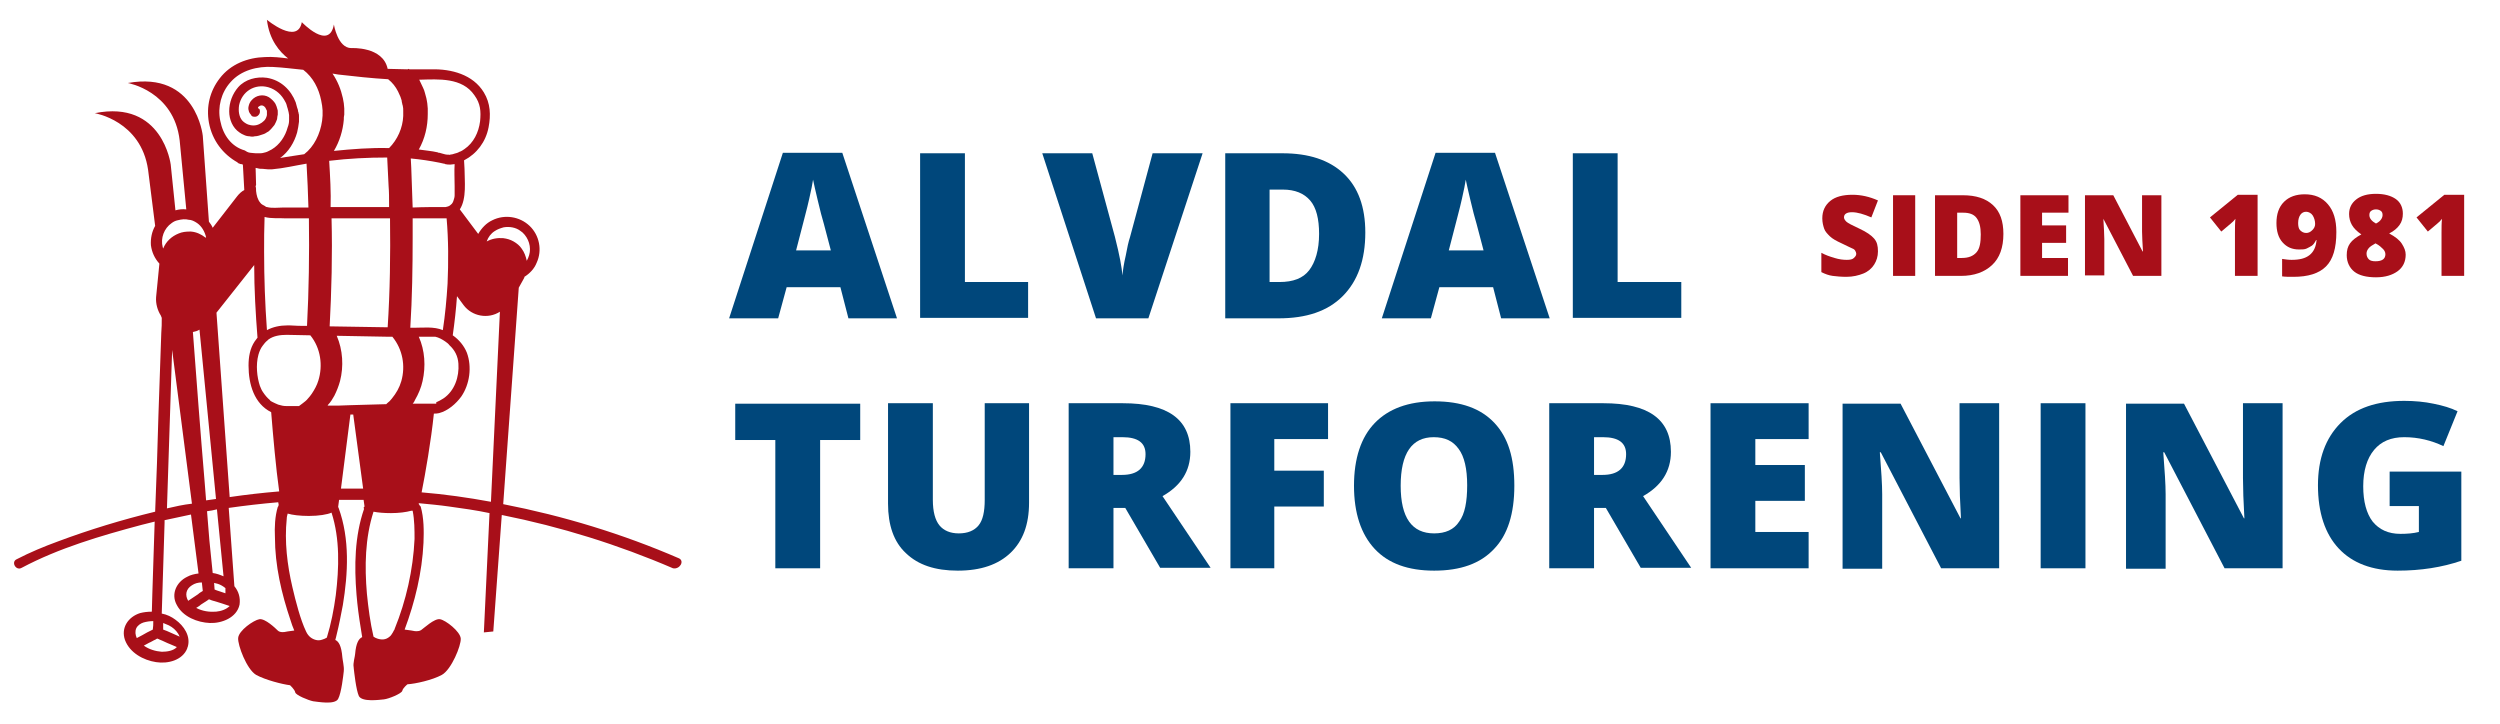 <?xml version="1.0" encoding="utf-8"?>
<!-- Generator: Adobe Illustrator 23.0.2, SVG Export Plug-In . SVG Version: 6.00 Build 0)  -->
<svg version="1.1" id="Layer_1" xmlns="http://www.w3.org/2000/svg" xmlns:xlink="http://www.w3.org/1999/xlink" x="0px" y="0px"
	 viewBox="0 0 530.1 153.5" style="enable-background:new 0 0 530.1 153.5;" xml:space="preserve">
<style type="text/css">
	.st0{fill:#A80F19;}
	.st1{fill:#00477B;}
</style>
<g>
	<g>
		<path class="st0" d="M144,118.4c-12-5.2-24.5-9-37.3-11.5L110,61l1-1.8c0.1-0.2,0.2-0.3,0.2-0.5c1.1-0.7,2.1-1.7,2.6-3
			c1.2-2.6,0.6-5.8-1.5-7.8c-2.1-2-5.3-2.5-7.9-1.2c-1.3,0.6-2.3,1.7-3,2.9l-3.9-5.2c1.5-2.3,1-6.1,1-8.6c0-0.6-0.1-1.2-0.1-1.8
			c2.7-1.4,4.6-3.9,5.2-7c0.5-2.6,0.4-5.1-1-7.4c-2.3-3.8-6.9-5-11.1-4.9c-1.6,0-3.1,0-4.7,0l-0.1-0.1l-0.3,0.1
			c-1.4,0-2.8-0.1-4.2-0.1c-1-4.8-7.7-4.4-7.7-4.4c-2.9,0-3.7-5-3.7-5c-1,5.6-6.8-0.5-6.8-0.5c-0.9,4.9-7.4-0.5-7.4-0.5
			c0.5,4.3,2.7,6.8,4.5,8.2c-1.6-0.2-3.3-0.4-4.9-0.3c-3.7,0.1-7.3,1.5-9.6,4.5c-2.1,2.7-2.9,6-2.3,9.4c0.7,3.8,3,6.7,6,8.4
			c0.1,0.1,0.3,0.3,0.5,0.3c0.1,0.1,0.3,0.1,0.4,0.1l0.3,0.1c0.1,1.8,0.2,3.6,0.3,5.4c-0.6,0.3-1.1,0.8-1.5,1.3l-5.2,6.7
			c-0.2-0.5-0.5-0.9-0.8-1.3l-1.3-18.2c0,0-1.4-13.8-15.9-11.2c0,0,9.8,1.7,11,12.2l1.4,14.6c-0.8-0.1-1.6,0-2.3,0.2l-1-9.7
			c0,0-1.7-13.8-16.1-10.9c0,0,9.8,1.6,11.3,12l1.5,11.9c-0.7,1.2-1,2.7-0.9,4.1c0.2,1.5,0.8,2.8,1.8,3.9l-0.7,7.1
			c-0.1,1.4,0.3,2.8,1,3.9c0.1,0.2,0.1,0.3,0.2,0.5c0,1.1,0,2.1-0.1,3.2c-0.2,5.8-0.4,11.5-0.6,17.3c-0.2,6.9-0.4,13.7-0.7,20.6
			c-7,1.7-13.9,3.8-20.6,6.3c-3,1.1-5.9,2.3-8.8,3.8c-1.2,0.6-0.1,2.5,1.1,1.8c7.9-4.2,16.8-6.8,25.4-9.1c0.9-0.2,1.9-0.5,2.8-0.7
			c-0.2,5.1-0.3,10.2-0.5,15.4c0,1.2-0.1,2.5-0.1,3.7c-0.9,0-1.7,0.1-2.5,0.3c-2.5,0.8-4.1,3.1-3.2,5.7c1,2.7,3.9,4.3,6.6,4.7
			c2.5,0.4,5.6-0.4,6.6-2.9l0,0l0-0.1l0.1-0.2c0.7-2.3-0.8-4.5-2.6-5.8c-0.8-0.6-1.8-1.1-2.9-1.3c0.2-6.4,0.4-12.9,0.6-19.3
			c0-0.2,0-0.4,0-0.5c1.9-0.4,3.7-0.8,5.6-1.2l1.6,12.5c-0.8,0.1-1.7,0.3-2.4,0.7c-2.3,1.1-3.5,3.7-2.2,6c1.3,2.5,4.4,3.7,7,3.8
			c2.5,0.1,5.7-1.1,6.3-3.9c0.2-1.5-0.2-2.8-1.1-3.9l-1.2-16.6c3.5-0.5,7-0.9,10.5-1.2c0,0.2,0.1,0.4,0.1,0.6l-0.1,0.2l0,0.1
			l-0.1,0.1c-0.6,2-0.7,4.3-0.6,6.4c0,6,1.4,12,3.3,17.6c0.2,0.7,0.5,1.5,0.8,2.2c-1,0.1-2,0.3-2,0.3s-1,0.2-1.5-0.3
			c-0.5-0.5-2.7-2.6-3.9-2.4c-1.2,0.2-4.4,2.4-4.5,4c-0.1,1.5,1.8,6.6,3.8,7.8c2,1.1,5.6,2,7.2,2.2c0,0,1,0.9,1.1,1.5
			c0.1,0.6,2.8,1.7,3.8,1.9c1,0.1,4.6,0.8,5.3-0.5c0.7-1.3,1.1-5,1.2-5.9l0-0.1c0.1-0.8-0.3-2.5-0.3-2.8c-0.2-2.5-0.8-3.4-1.5-3.7
			c0.1-0.4,0.2-0.7,0.3-1.2c0.5-2,0.9-4.1,1.3-6.2c1.1-6.7,1.5-14-0.9-20.6l-0.1-0.2l0.2-1.5c1.7,0,3.5,0,5.2,0l0.2,1.4
			c-0.1,0.1-0.2,0.2-0.2,0.3l0.1,0.2c-2,5.8-2.1,12.1-1.6,18.2c0.2,2.4,0.5,4.7,0.9,7.1c0.1,0.6,0.2,1.2,0.3,1.9
			c-0.7,0.3-1.3,1.2-1.5,3.6c0,0.4-0.5,2-0.3,2.8l0,0.1c0.1,0.9,0.5,4.7,1.1,6c0.7,1.3,4.3,0.8,5.3,0.7c1-0.1,3.7-1.2,3.9-1.8
			c0.1-0.6,1.1-1.4,1.1-1.4c1.7-0.1,5.3-0.9,7.3-2c2-1.1,4.1-6.2,4-7.7c-0.1-1.5-3.2-3.9-4.4-4.1c-1.2-0.2-3.4,1.9-4,2.3
			c-0.6,0.4-1.5,0.2-1.5,0.2s-1-0.2-2-0.3c2.2-5.9,3.7-12.1,4-18.4c0.1-2.5,0.1-5.3-0.6-7.7l-0.1-0.1l-0.1-0.1l-0.1-0.2l-0.1-0.1
			l0-0.2c2.1,0.2,4.3,0.4,6.4,0.7c2.9,0.4,5.8,0.8,8.6,1.4l-1.2,25.3l2-0.2l1.8-24.7c12.5,2.5,24.7,6.3,36.3,11.3
			C144.1,120.8,145.2,119,144,118.4z M71.2,126.2c-0.4,3-1,6.1-1.9,9c-0.3,0.2-0.6,0.3-0.9,0.4c-0.5,0.2-1,0.2-1.4,0.1
			c-0.8-0.2-1.6-0.7-2.1-1.8c-1.2-2.5-2.2-6.4-2.9-9.4c-1.1-4.7-1.7-9.7-1.2-14.5c0-0.4,0.1-0.7,0.2-1.1c1,0.3,2.6,0.5,4.5,0.5
			c2.1,0,3.9-0.3,4.8-0.7C72.1,114.3,71.9,120.4,71.2,126.2z M104.9,49c0.6-0.4,1.2-0.6,1.9-0.8c1.2-0.2,2.6,0,3.6,0.8
			c0.1,0.1,0.3,0.2,0.4,0.3c1.3,1.2,1.9,3.1,1.4,4.8c-0.1,0.4-0.3,0.8-0.5,1.2c-0.2-0.9-0.5-1.8-1.1-2.6c-0.4-0.6-1-1.1-1.7-1.5
			c-0.7-0.4-1.4-0.6-2.2-0.7c-1.2-0.1-2.4,0.1-3.5,0.7C103.5,50.3,104.1,49.5,104.9,49z M54.3,39.2c0-1.2-0.1-2.4-0.1-3.6
			c0.2,0,0.4,0.1,0.5,0.1c0.3,0.1,0.7,0.1,1,0.1s0.7,0.1,1.1,0.1c0.3,0,0.6,0,0.9,0c2.4-0.2,4.9-0.8,7.3-1.2
			c0.2,3.1,0.3,6.2,0.4,9.3c-0.5,0-1.1,0-1.6,0c-1,0-2.1,0-3.1,0c-0.2,0-0.4,0-0.6,0c-1.1,0-2.4,0.2-3.5-0.1c-0.2,0-0.3-0.1-0.4-0.2
			c-0.4-0.2-0.8-0.4-1-0.7c-0.6-0.7-0.8-1.6-0.9-2.5c0-0.3,0-0.7-0.1-1L54.3,39.2z M46.7,25.6c-0.6-2.9,0.2-6,2.2-8.2
			c2.2-2.5,5.7-3.4,9-3.2c2.1,0.1,4.3,0.4,6.4,0.6c2.1,1.6,3.3,4,3.8,6.5c0.1,0.4,0.1,0.7,0.2,1.1c0,0.3,0.1,0.7,0.1,1l0,0.1
			c0,0.3,0,0.7,0,1c0,0.4-0.1,0.7-0.1,1.1c-0.4,2.8-1.7,5.5-3.8,7.1c-1.3,0.2-2.6,0.4-3.9,0.6c-0.4,0.1-0.8,0.1-1.2,0.2
			c1.8-1.3,3-3.3,3.6-5.4c0.2-0.8,0.3-1.5,0.4-2.3c0-0.4,0-0.7,0-1.1c0-0.2,0-0.5-0.1-0.7c0-0.1,0-0.2-0.1-0.4
			c0-0.3-0.1-0.5-0.2-0.8c-0.1-0.4-0.2-0.7-0.3-1.1c-1-2.6-3.1-4.7-6.1-5.2c-2.2-0.3-4.6,0.3-6.1,2c-1.2,1.4-1.9,3.2-1.9,5.1
			c0,1.7,0.7,3.5,2.2,4.5c0.3,0.2,0.6,0.4,0.9,0.5c0.4,0.2,0.8,0.3,1.2,0.3c0.4,0.1,0.8,0.1,1.1,0c0.6,0,1.1-0.2,1.7-0.4
			c0.4-0.1,0.7-0.3,1-0.5l0.2-0.1c0.5-0.4,0.9-0.9,1.3-1.4c0.1-0.2,0.2-0.4,0.3-0.6c0.2-0.4,0.3-0.7,0.3-1.1c0-0.2,0.1-0.3,0.1-0.5
			c0-0.2,0-0.4,0-0.6c0-0.2,0-0.4-0.1-0.6c-0.1-0.4-0.2-0.7-0.4-1.1c-0.3-0.5-0.8-1-1.4-1.4c-1.2-0.7-2.7-0.4-3.6,0.6
			c-0.4,0.4-0.6,0.9-0.7,1.4c-0.1,0.4,0,0.8,0.1,1.1c0.1,0.2,0.2,0.4,0.3,0.5c0.1,0.1,0.2,0.2,0.2,0.3c0.1,0.1,0.2,0.2,0.3,0.2l0,0
			c0.3,0.1,0.7,0.1,1-0.1c0.4-0.3,0.6-0.7,0.5-1.2c0-0.2-0.1-0.3-0.3-0.4c-0.1-0.1-0.1-0.1-0.1-0.2c0.1-0.2,0.3-0.3,0.5-0.4
			c0.6-0.2,1.1,0.3,1.3,0.9c0.1,0.1,0.1,0.2,0.1,0.3l0,0.3c0,0.2,0,0.3,0,0.5c-0.1,0.5-0.3,0.9-0.6,1.2c-0.6,0.6-1.4,1-2.2,1l-0.1,0
			c-0.4,0-0.8-0.1-1.1-0.2c-0.5-0.2-0.9-0.5-1.2-0.8c-0.7-0.8-0.9-2-0.7-3.3c0.6-2.9,3.3-4.6,6.2-3.8c1.7,0.5,2.9,1.7,3.6,3.1
			c0.2,0.3,0.3,0.7,0.4,1.1c0.1,0.2,0.1,0.4,0.2,0.7c0,0.1,0.1,0.3,0.1,0.4c0,0.2,0.1,0.4,0.1,0.6c0,0.4,0,0.7,0,1.1
			c0,0.5-0.1,1-0.3,1.5c-0.5,1.9-1.7,3.7-3.4,4.7l-0.2,0.1c-0.4,0.2-0.7,0.4-1.1,0.5c-0.4,0.1-0.7,0.2-1.1,0.2c-0.3,0-0.6,0-1,0
			c-0.4,0-0.8-0.1-1.1-0.1c-0.2,0-0.5-0.1-0.7-0.2c-0.2-0.1-0.3-0.2-0.5-0.3C49.1,31.1,47.3,28.7,46.7,25.6z M89,16.9
			c4-0.1,9-0.5,11.6,3.3c1.3,1.8,1.4,3.4,1.2,5.5c-0.3,2.4-1.4,4.6-3.3,5.9c-0.3,0.2-0.7,0.5-1.1,0.6c-0.3,0.2-0.7,0.3-1.1,0.4
			l-0.3,0.1c-0.2,0-0.4,0.1-0.6,0.1c-0.3,0.1-0.2,0-0.2,0l-0.2,0c-0.4,0-0.8-0.1-1.1-0.2c-0.2-0.1-0.5-0.1-0.7-0.2
			c-0.1,0-0.3,0-0.4-0.1c-1.3-0.3-2.7-0.4-4-0.6c1.3-2.3,1.9-4.9,1.9-7.5c0-0.2,0-0.4,0-0.7l0-0.2l0-0.3c0-0.4-0.1-0.7-0.1-1.1
			c-0.1-0.4-0.1-0.8-0.2-1.1c-0.1-0.4-0.2-0.7-0.3-1.1c-0.1-0.4-0.2-0.7-0.4-1.1c-0.3-0.6-0.6-1.3-0.9-1.9
			C88.7,16.9,88.8,16.9,89,16.9z M57.2,84.8c-0.5-0.4-1-1-1.4-1.6c-0.3-0.4-0.5-0.9-0.7-1.4c-0.6-1.8-0.9-4.4-0.3-6.6
			c0.2-0.7,0.5-1.4,0.9-1.9c0.3-0.4,0.6-0.8,1-1.1l0.2-0.2c1.1-0.8,2.5-1,3.9-1c1.7,0,3.4,0.1,5,0.1c2.2,2.7,2.7,6.4,1.7,9.6
			c-0.3,1-0.8,1.9-1.4,2.8c-0.3,0.4-0.5,0.7-0.8,1c-0.3,0.4-0.7,0.7-1.1,1c-0.3,0.2-0.5,0.4-0.8,0.6c-0.9,0-1.8,0-2.7,0
			c-0.6,0-1-0.1-1.7-0.3c-0.5-0.2-0.9-0.4-1.3-0.6C57.5,85.1,57.3,85,57.2,84.8z M96.4,39.5c0,0.5,0,1.2,0,1.9c0,0.4-0.1,0.7-0.2,1
			c-0.1,0.4-0.3,0.8-0.6,1c-0.3,0.3-0.6,0.4-1.1,0.5l-0.1,0c-2.3,0-4.6,0-6.9,0.1c-0.1-2.8-0.2-5.6-0.3-8.5c0-0.6-0.1-1.3-0.1-1.9
			c2.1,0.2,4.1,0.5,6.1,0.9c0.3,0.1,0.6,0.1,0.9,0.2c0.1,0,0.2,0,0.3,0.1c0.4,0.1,0.7,0.1,1.1,0.1c0.3,0,0.6-0.1,0.9-0.1
			C96.3,36.3,96.4,37.9,96.4,39.5z M69.9,69.2c0.4-7.6,0.6-15.2,0.4-22.9c4.1,0,8.2,0,12.4,0c0.1,7.7,0,15.4-0.5,23.1
			C78.1,69.3,74,69.3,69.9,69.2z M69.8,34.1c4.1-0.5,8.2-0.7,12.3-0.7c0.1,2,0.2,4.1,0.3,6.1c0.1,1.2,0.1,2.5,0.1,3.7
			c0,0.2,0,0.5,0,0.7c-4.1,0-8.2,0-12.4,0C70.2,40.8,70,37.4,69.8,34.1z M56.1,46c1.4,0.4,3,0.2,4.5,0.3h0.1c1.6,0,3.2,0,4.8,0
			c0.1,7.6,0,15.2-0.4,22.8c-1.2,0-2.4,0-3.6-0.1c-0.2,0-0.4,0-0.6,0c-1.5,0-3,0.3-4.3,1c-0.4-5.5-0.6-11-0.6-16.6
			C56,51,56,48.5,56.1,46z M69.5,85.9c0.3-0.3,0.6-0.7,0.8-1c0.2-0.3,0.4-0.7,0.6-1c0.5-1,0.9-2,1.2-3.1c0.8-3.1,0.6-6.6-0.7-9.6
			c3.6,0.1,7.1,0.1,10.7,0.2c0.4,0,0.7,0,1.1,0c2.2,2.7,2.8,6.2,1.9,9.4c-0.4,1.4-1.1,2.6-2,3.7c-0.3,0.4-0.6,0.7-1,1l-0.2,0.2
			c-2.4,0.1-4.8,0.1-7.1,0.2l-0.1,0c-0.9,0-1.9,0.1-2.8,0.1c-0.8,0-1.6,0-2.4,0L69.5,85.9z M92.5,85.6L92.5,85.6l-0.2,0l-0.1,0
			l-0.1,0c-0.2,0-0.4,0-0.6,0c-0.4,0-0.7,0-1.1,0c-1,0-2,0-2.9,0c0.2-0.2,0.4-0.5,0.5-0.8c0.7-1.2,1.3-2.6,1.6-4
			c0.7-3.1,0.5-6.5-0.8-9.4c1,0,2.1,0,3.1,0c0.1,0,0.3,0,0.4,0c0.4,0.1,0.7,0.2,1.1,0.4l0,0c0.4,0.2,0.7,0.4,1,0.6
			c0.3,0.2,0.7,0.5,0.9,0.8c1.1,1,1.8,2.3,1.9,3.9c0.2,2.8-0.8,5.8-3.2,7.4c-0.5,0.3-1,0.6-1.5,0.8L92.5,85.6z M93.9,70
			c-1.9-0.8-4.2-0.5-6.2-0.5c-0.2,0-0.4,0-0.7,0c0.4-6.4,0.5-12.8,0.5-19.2c0-1.3,0-2.7,0-4c2.3,0,4.6,0,6.9,0c0.1,0,0.2,0,0.3,0
			c0.4,4.6,0.4,9.3,0.2,13.9C94.7,63.4,94.4,66.7,93.9,70z M84.4,19.4c0.2,0.4,0.3,0.7,0.5,1.1c0.1,0.4,0.3,0.7,0.3,1.1
			c0.1,0.3,0.1,0.6,0.2,0.8c0.1,0.4,0.1,0.7,0.1,1.1c0,0.4,0,0.7,0,1.1c-0.1,2.5-1.2,5-3,6.8c-3.9-0.1-7.8,0.2-11.7,0.6
			c1.2-2,1.9-4.3,2.1-6.6c0-0.4,0-0.7,0.1-1.1c0-0.4,0-0.7,0-1.1l0-0.2c0-0.4-0.1-0.7-0.1-1.1c-0.1-0.4-0.1-0.7-0.2-1.1
			c-0.4-1.8-1.1-3.6-2.2-5.2c0.4,0.1,0.8,0.1,1.2,0.2c3.5,0.4,7.1,0.8,10.6,1C83.2,17.5,83.9,18.4,84.4,19.4z M65.2,14.9L65.2,14.9
			c-0.2,0-0.3,0-0.5-0.1C64.9,14.9,65,14.9,65.2,14.9z M41.8,47.3c1,0.7,1.6,1.8,1.9,3l-0.1,0.1c-0.9-0.7-1.9-1.2-3.1-1.3
			c-0.1,0-0.2,0-0.3,0c-0.8,0-1.6,0.1-2.3,0.4c-1.5,0.6-2.7,1.7-3.3,3.2l-0.1-0.3c-0.5-1.9,0.3-4,1.9-5.1c0.4-0.3,0.8-0.5,1.3-0.6
			c0.8-0.2,1.6-0.3,2.3-0.1C40.6,46.6,41.2,46.9,41.8,47.3z M47.8,125.8c-0.6-0.2-1.2-0.4-1.8-0.6c-0.2-0.1-0.3-0.1-0.5-0.2
			l-0.1-1.4c0.3,0.1,0.5,0.1,0.8,0.2c0.6,0.2,1.1,0.5,1.6,0.9L47.8,125.8z M43.4,102.3c-0.9-10.6-1.7-21.3-2.5-31.9
			c0.5-0.1,0.9-0.2,1.4-0.5l3.5,35.9c-0.7,0.1-1.4,0.2-2.1,0.3C43.6,104.9,43.5,103.6,43.4,102.3z M28.9,133.2
			c0.3-0.6,0.9-1,1.5-1.2c0.7-0.2,1.4-0.3,2.1-0.3c0,0.6,0,1.2-0.1,1.8c-0.4,0.2-0.8,0.4-1.2,0.6c-0.7,0.4-1.4,0.8-2.2,1.2
			C28.7,134.6,28.6,133.9,28.9,133.2z M34.3,138.2c-1.3-0.1-2.7-0.5-3.8-1.3c0.4-0.2,0.7-0.4,1.1-0.6c0.5-0.2,0.9-0.5,1.4-0.7
			c0.1-0.1,0.3-0.2,0.4-0.2c0.1,0.1,0.3,0.1,0.4,0.2c0.8,0.3,1.5,0.7,2.3,1c0.5,0.2,0.9,0.4,1.4,0.6C36.8,138,35.4,138.2,34.3,138.2
			z M35.8,132.6c0.8,0.4,1.5,1,2,1.8c0.1,0.2,0.2,0.4,0.3,0.6c-0.9-0.4-1.8-0.8-2.7-1.2c-0.3-0.1-0.5-0.2-0.8-0.3c0-0.5,0-0.9,0-1.4
			C35,132.3,35.4,132.4,35.8,132.6z M35.4,107.8c0.4-11.2,0.7-22.4,1.1-33.6l4.2,32.6C38.9,107,37.1,107.4,35.4,107.8z M40.7,124.1
			c0.6-0.4,1.3-0.6,2.1-0.6l0.2,1.8c-0.3,0.2-0.7,0.4-1,0.7c-0.7,0.5-1.4,0.9-2.1,1.4l0,0C39.2,126.2,39.4,124.9,40.7,124.1z
			 M45.8,129.7c-1.4,0.1-2.9-0.1-4.2-0.8c0.3-0.2,0.7-0.4,1-0.7c0.5-0.3,0.9-0.6,1.4-0.9c0.1-0.1,0.2-0.2,0.4-0.2
			c0.2,0.1,0.3,0.1,0.5,0.2c0.8,0.2,1.6,0.5,2.3,0.7c0.5,0.2,1,0.3,1.5,0.5C48,129.2,46.9,129.6,45.8,129.7z M47.4,122.2
			c-0.7-0.3-1.5-0.6-2.3-0.7l-0.7-6.9c-0.2-2.1-0.3-4.1-0.5-6.2c0.7-0.1,1.4-0.2,2.1-0.4L47.4,122.2z M48.7,105.4l-2.8-39.1l8-10.1
			c0,5.1,0.3,10.3,0.7,15.4c-0.2,0.3-0.4,0.5-0.6,0.8c-1,1.5-1.3,3.3-1.3,5.1c0,4,1.2,8.1,4.8,9.9c0.4,5,1,11.8,1.7,16.8
			C55.6,104.5,52.1,104.9,48.7,105.4z M72.3,103.6l2-15.7c0.2,0,0.4,0,0.6,0l2.1,15.7C75.5,103.6,73.9,103.6,72.3,103.6z
			 M83.7,133.3l-0.1,0.3c0-0.1-0.2,0.3-0.3,0.5c-0.2,0.3-0.4,0.7-0.7,0.9c-0.8,0.7-1.7,0.7-2.6,0.4c-0.3-0.1-0.5-0.2-0.8-0.4
			c-0.7-3-1.1-6.1-1.4-9.1c-0.5-5.8-0.4-11.8,1.4-17.4c1,0.2,2.3,0.3,3.7,0.3c1.7,0,3.2-0.2,4.3-0.5c0.1,0,0.2,0,0.3,0
			c0.4,2,0.4,4.1,0.4,6C87.6,120.8,86.1,127.4,83.7,133.3z M89.4,104.4c0.8-4,2-10.9,2.6-16.7c0.4,0,0.7,0,1.1-0.1
			c1.9-0.5,3.6-2,4.7-3.5c1.8-2.6,2.3-6.3,1.2-9.3c-0.6-1.5-1.7-2.8-3-3.7c0.4-2.8,0.7-5.5,0.9-8.3l1.4,1.9c1.8,2.4,5.2,3,7.7,1.4
			l-1.9,40.3C99.2,105.5,94.3,104.8,89.4,104.4z"/>
	</g>
	<g>
		<path class="st1" d="M179.9,67.5l-1.7-6.6h-11.4l-1.8,6.6h-10.4l11.4-35.1h12.6l11.6,35.1H179.9z M176.2,53.2l-1.5-5.7
			c-0.4-1.3-0.8-2.9-1.3-5c-0.5-2-0.8-3.5-1-4.4c-0.1,0.8-0.4,2.2-0.8,4c-0.4,1.9-1.4,5.5-2.8,11H176.2z"/>
		<path class="st1" d="M195.1,67.5v-35h9.5v27.3H218v7.6H195.1z"/>
		<path class="st1" d="M244.4,32.5h10.6l-11.5,35h-11.1l-11.4-35h10.6l4.8,17.7c1,3.9,1.5,6.7,1.6,8.2c0.1-1.1,0.3-2.5,0.7-4.2
			c0.3-1.7,0.6-3,0.9-3.9L244.4,32.5z"/>
		<path class="st1" d="M289.5,49.3c0,5.8-1.6,10.3-4.8,13.5c-3.2,3.2-7.7,4.7-13.6,4.7h-11.3v-35h12.1c5.6,0,9.9,1.4,13,4.3
			C288,39.7,289.5,43.9,289.5,49.3z M279.7,49.6c0-3.2-0.6-5.6-1.9-7.1c-1.3-1.5-3.2-2.3-5.8-2.3h-2.8v19.6h2.1c2.9,0,5-0.8,6.3-2.5
			S279.7,53,279.7,49.6z"/>
		<path class="st1" d="M318.3,67.5l-1.7-6.6h-11.4l-1.8,6.6H293l11.4-35.1h12.6l11.6,35.1H318.3z M314.6,53.2l-1.5-5.7
			c-0.4-1.3-0.8-2.9-1.3-5c-0.5-2-0.8-3.5-1-4.4c-0.1,0.8-0.4,2.2-0.8,4c-0.4,1.9-1.4,5.5-2.8,11H314.6z"/>
		<path class="st1" d="M333.5,67.5v-35h9.5v27.3h13.5v7.6H333.5z"/>
		<path class="st1" d="M173.9,120.5h-9.5V93.3h-8.5v-7.7h26.5v7.7h-8.5V120.5z"/>
		<path class="st1" d="M218.2,85.5v21.1c0,4.6-1.3,8.1-3.9,10.6c-2.6,2.5-6.3,3.8-11.2,3.8c-4.8,0-8.4-1.2-11-3.7
			c-2.6-2.4-3.8-6-3.8-10.5V85.5h9.5v20.5c0,2.5,0.5,4.3,1.4,5.4c0.9,1.1,2.3,1.7,4.1,1.7c1.9,0,3.3-0.6,4.2-1.7
			c0.9-1.1,1.3-2.9,1.3-5.4V85.5H218.2z"/>
		<path class="st1" d="M236.1,107.8v12.7h-9.5v-35h11.5c9.5,0,14.3,3.4,14.3,10.3c0,4.1-2,7.2-5.9,9.4l10.2,15.2h-10.7l-7.4-12.7
			H236.1z M236.1,100.7h1.8c3.3,0,5-1.5,5-4.4c0-2.4-1.6-3.6-4.9-3.6h-1.9V100.7z"/>
		<path class="st1" d="M270.2,120.5h-9.3v-35h20.7v7.6h-11.4v6.7h10.5v7.6h-10.5V120.5z"/>
		<path class="st1" d="M321.1,103c0,5.9-1.4,10.4-4.3,13.4c-2.9,3.1-7.1,4.6-12.7,4.6c-5.5,0-9.7-1.5-12.6-4.6
			c-2.9-3.1-4.4-7.6-4.4-13.4c0-5.8,1.5-10.3,4.4-13.3s7.1-4.6,12.7-4.6c5.6,0,9.8,1.5,12.7,4.6S321.1,97.1,321.1,103z M297,103
			c0,6.8,2.4,10.1,7.1,10.1c2.4,0,4.2-0.8,5.3-2.5c1.2-1.6,1.7-4.2,1.7-7.7c0-3.5-0.6-6.1-1.8-7.7c-1.2-1.7-2.9-2.5-5.3-2.5
			C299.4,92.7,297,96.1,297,103z"/>
		<path class="st1" d="M338,107.8v12.7h-9.5v-35H340c9.5,0,14.3,3.4,14.3,10.3c0,4.1-2,7.2-5.9,9.4l10.2,15.2h-10.7l-7.4-12.7H338z
			 M338,100.7h1.8c3.3,0,5-1.5,5-4.4c0-2.4-1.6-3.6-4.9-3.6H338V100.7z"/>
		<path class="st1" d="M383.5,120.5h-20.8v-35h20.8v7.6h-11.3v5.5h10.5v7.6h-10.5v6.6h11.3V120.5z"/>
		<path class="st1" d="M424,120.5h-12.4l-12.8-24.6h-0.2c0.3,3.9,0.5,6.8,0.5,8.9v15.8h-8.4v-35h12.3l12.7,24.3h0.1
			c-0.2-3.5-0.3-6.4-0.3-8.5V85.5h8.4V120.5z"/>
		<path class="st1" d="M432.7,120.5v-35h9.5v35H432.7z"/>
		<path class="st1" d="M484.1,120.5h-12.4l-12.8-24.6h-0.2c0.3,3.9,0.5,6.8,0.5,8.9v15.8h-8.4v-35h12.3l12.7,24.3h0.1
			c-0.2-3.5-0.3-6.4-0.3-8.5V85.5h8.4V120.5z"/>
		<path class="st1" d="M506.8,100h15.1v18.9c-4.1,1.4-8.6,2.1-13.5,2.1c-5.4,0-9.6-1.6-12.5-4.7c-2.9-3.1-4.4-7.6-4.4-13.4
			c0-5.6,1.6-10,4.8-13.2S504,85,509.8,85c2.2,0,4.3,0.2,6.2,0.6c2,0.4,3.7,0.9,5.1,1.6l-3,7.4c-2.5-1.2-5.3-1.9-8.3-1.9
			c-2.8,0-4.9,0.9-6.4,2.7c-1.5,1.8-2.3,4.4-2.3,7.7c0,3.3,0.7,5.8,2,7.5c1.4,1.7,3.3,2.6,5.9,2.6c1.4,0,2.7-0.1,3.9-0.4v-5.5h-6.2
			V100z"/>
	</g>
	<g>
		<path class="st0" d="M398.2,53.3c0,1.1-0.3,2-0.8,2.8s-1.3,1.5-2.3,1.9s-2.2,0.7-3.6,0.7c-1.1,0-2.1-0.1-2.9-0.2s-1.6-0.4-2.4-0.8
			v-4.1c0.9,0.5,1.8,0.8,2.8,1.1s1.8,0.4,2.6,0.4c0.7,0,1.2-0.1,1.5-0.4s0.5-0.5,0.5-0.9c0-0.2-0.1-0.4-0.2-0.6s-0.3-0.4-0.6-0.5
			s-1-0.5-2.3-1.1c-1.1-0.5-2-1-2.5-1.5s-1-1-1.2-1.6s-0.4-1.3-0.4-2.2c0-1.6,0.6-2.8,1.7-3.7s2.7-1.3,4.7-1.3
			c1.8,0,3.6,0.4,5.4,1.2l-1.4,3.6c-1.6-0.7-3-1.1-4.1-1.1c-0.6,0-1,0.1-1.3,0.3s-0.4,0.5-0.4,0.8c0,0.3,0.2,0.6,0.5,0.9
			s1.3,0.8,2.8,1.5c1.5,0.7,2.5,1.4,3.1,2.1S398.2,52.1,398.2,53.3z"/>
		<path class="st0" d="M401.4,58.5V41.4h4.7v17.1H401.4z"/>
		<path class="st0" d="M424.8,49.6c0,2.9-0.8,5.1-2.4,6.6s-3.8,2.3-6.6,2.3h-5.5V41.4h5.9c2.8,0,4.9,0.7,6.4,2.1
			S424.8,46.9,424.8,49.6z M420,49.7c0-1.6-0.3-2.7-0.9-3.5s-1.6-1.1-2.8-1.1h-1.3v9.6h1c1.4,0,2.4-0.4,3.1-1.2S420,51.4,420,49.7z"
			/>
		<path class="st0" d="M438.6,58.5h-10.2V41.4h10.2v3.7H433v2.7h5.1v3.7H433v3.2h5.5V58.5z"/>
		<path class="st0" d="M458.4,58.5h-6.1l-6.3-12.1H446c0.1,1.9,0.2,3.3,0.2,4.3v7.7h-4.1V41.4h6l6.2,11.9h0.1
			c-0.1-1.7-0.2-3.1-0.2-4.2v-7.7h4.1V58.5z"/>
		<path class="st0" d="M478.6,58.5h-4.7v-9.1c0-1.1,0-2.1,0.1-3c-0.3,0.4-0.6,0.7-1.1,1.1l-1.9,1.6l-2.4-3l5.9-4.8h4.2V58.5z"/>
		<path class="st0" d="M495.4,49.2c0,3.4-0.7,5.8-2.2,7.3s-3.8,2.2-6.9,2.2c-1,0-1.8,0-2.4-0.1v-3.7c0.7,0.1,1.3,0.2,2,0.2
			c1.7,0,2.9-0.3,3.8-1s1.4-1.8,1.5-3.2h-0.1c-0.3,0.6-0.6,1-0.9,1.2s-0.7,0.4-1.1,0.6s-1,0.2-1.6,0.2c-1.5,0-2.6-0.5-3.5-1.5
			s-1.3-2.4-1.3-4.1c0-1.9,0.5-3.4,1.6-4.5s2.6-1.6,4.4-1.6c2.1,0,3.7,0.7,4.9,2.1S495.4,46.6,495.4,49.2z M489,44.9
			c-0.5,0-0.9,0.2-1.2,0.6s-0.5,1-0.5,1.8c0,0.6,0.1,1.2,0.4,1.5s0.7,0.6,1.3,0.6c0.5,0,0.9-0.2,1.3-0.6s0.6-0.8,0.6-1.3
			c0-0.7-0.2-1.3-0.5-1.8S489.5,44.9,489,44.9z"/>
		<path class="st0" d="M503.8,41.1c1.8,0,3.2,0.4,4.2,1.1s1.5,1.8,1.5,3.1c0,0.9-0.2,1.7-0.7,2.4s-1.2,1.3-2.2,1.8
			c1.3,0.7,2.2,1.4,2.7,2.2s0.8,1.5,0.8,2.3c0,1.5-0.6,2.7-1.7,3.5s-2.6,1.3-4.6,1.3c-2,0-3.6-0.4-4.6-1.2s-1.6-2-1.6-3.5
			c0-1,0.2-1.8,0.7-2.5s1.3-1.3,2.4-1.9c-0.9-0.6-1.6-1.3-2-2s-0.6-1.5-0.6-2.3c0-1.3,0.5-2.3,1.5-3.1S502,41.1,503.8,41.1z
			 M501.8,53.8c0,0.5,0.2,0.9,0.5,1.2s0.8,0.4,1.4,0.4c1.4,0,2.1-0.5,2.1-1.5c0-0.4-0.2-0.8-0.5-1.1s-0.8-0.8-1.6-1.2
			c-0.7,0.4-1.2,0.7-1.5,1.1S501.8,53.4,501.8,53.8z M503.8,44.4c-0.4,0-0.7,0.1-1,0.3s-0.4,0.5-0.4,0.9c0,0.7,0.5,1.3,1.4,1.8
			c0.6-0.3,0.9-0.6,1.1-0.9s0.3-0.6,0.3-0.9c0-0.4-0.1-0.7-0.4-0.9S504.2,44.4,503.8,44.4z"/>
		<path class="st0" d="M522.4,58.5h-4.7v-9.1c0-1.1,0-2.1,0.1-3c-0.3,0.4-0.6,0.7-1.1,1.1l-1.9,1.6l-2.4-3l5.9-4.8h4.2V58.5z"/>
	</g>
</g>
</svg>
